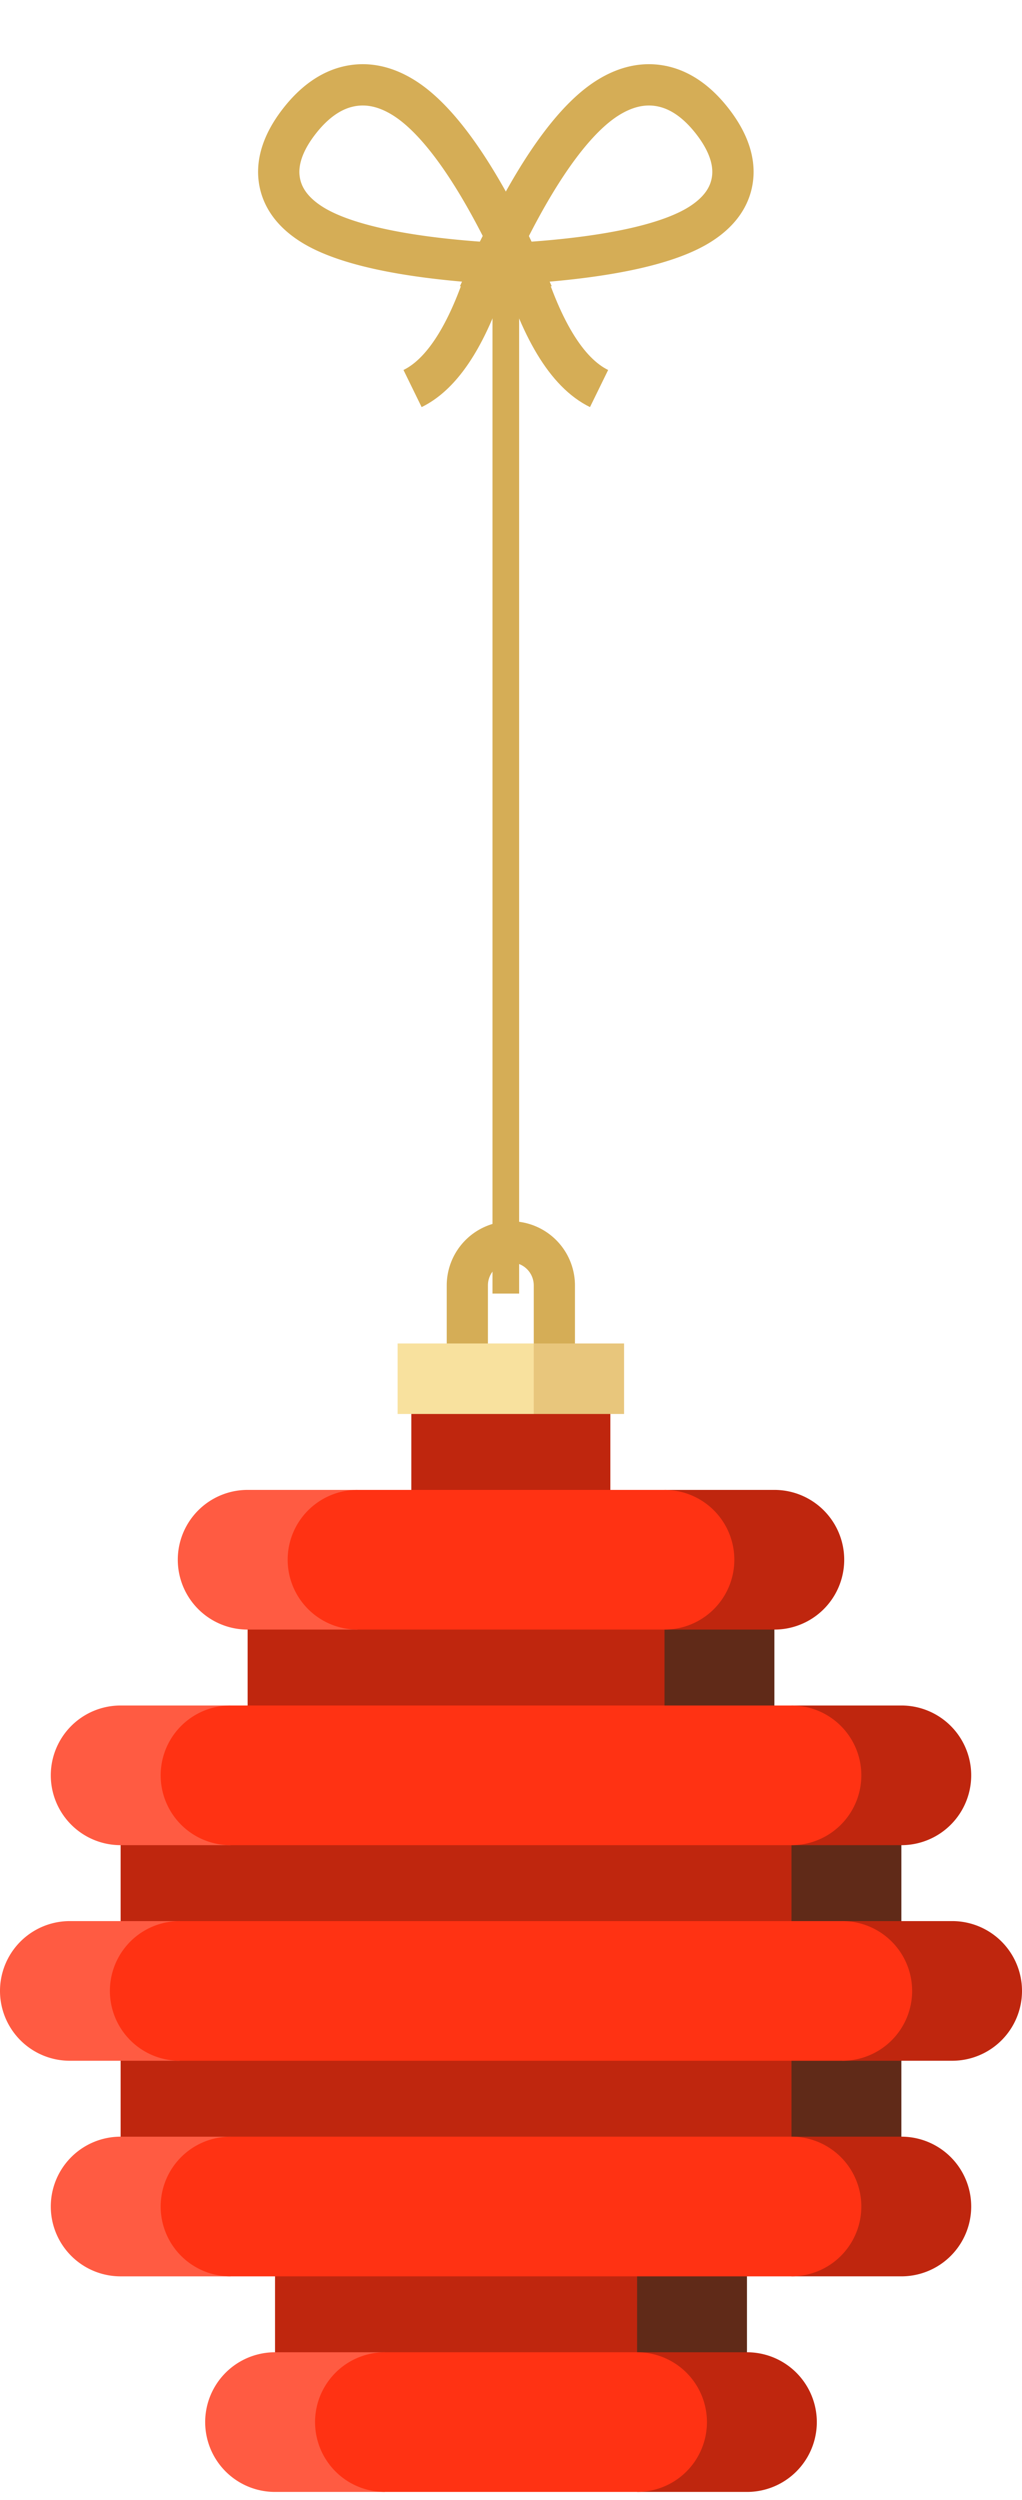 <svg width="99" height="242" viewBox="0 0 99 242" xmlns="http://www.w3.org/2000/svg">
    <defs>
        <filter x="-26.2%" y="-9.1%" width="152.5%" height="114.8%" filterUnits="objectBoundingBox" id="a">
            <feOffset dy="1" in="SourceAlpha" result="shadowOffsetOuter1"/>
            <feGaussianBlur stdDeviation="1" in="shadowOffsetOuter1" result="shadowBlurOuter1"/>
            <feColorMatrix values="0 0 0 0 0 0 0 0 0 0 0 0 0 0 0 0 0 0 0.3 0" in="shadowBlurOuter1" result="shadowMatrixOuter1"/>
            <feMerge>
                <feMergeNode in="shadowMatrixOuter1"/>
                <feMergeNode in="SourceGraphic"/>
            </feMerge>
        </filter>
    </defs>
    <g fill="none" fill-rule="evenodd">
        <g filter="url(#a)" transform="translate(29 9.216)">
            <path fill="#D5AD56" d="M18.707 13.436h2.581V115h-2.581z"/>
            <path d="M4.677-1.828c1.733-.416 3.568-.106 5.486 1.106 2.942 1.859 6.224 6.145 9.686 13.04a75.746 75.746 0 0 1 1.46 3.068 98.649 98.649 0 0 1-3.384-.176c-8.27-.566-13.819-1.87-16.735-3.712C-.848 10.21-1.802 8.64-1.973 6.947c-.159-1.567.386-3.384 1.939-5.392 1.486-1.921 3.087-2.994 4.71-3.383z" stroke="#D5AD56" stroke-width="4"/>
            <path d="M35.323-1.828c-1.733-.416-3.568-.106-5.486 1.106-2.942 1.859-6.224 6.145-9.686 13.04a75.746 75.746 0 0 0-1.46 3.068 98.649 98.649 0 0 0 3.384-.176c8.27-.566 13.819-1.87 16.735-3.712 2.038-1.288 2.992-2.857 3.163-4.551.159-1.567-.386-3.384-1.939-5.392-1.486-1.921-3.087-2.994-4.71-3.383zM18.707 14.563c-2.031 7.023-4.612 11.3-7.743 12.832" stroke="#D5AD56" stroke-width="4"/>
            <path d="M21.288 14.563c2.032 7.023 4.613 11.3 7.743 12.832" stroke="#D5AD56" stroke-width="4"/>
        </g>
        <g fill-rule="nonzero">
            <g fill="#BF260E">
                <path d="M39.846 134.213h19.279v12.667h-19.28zM67.03 170.631v-15.55H23.987v15.55H11.685v44.174h14.957v15.55h37.733v-15.55h14.957V170.63z"/>
            </g>
            <g fill="#602A18">
                <path d="M61.714 217.687h10.644v12.667H61.714zM76.671 196.82h10.644v12.666H76.671zM76.671 175.95h10.644v12.667H76.671zM64.37 155.081h10.644v12.667H64.37z"/>
            </g>
            <g fill="#BF260E">
                <path d="M72.358 227.695H61.714v13.52h10.644a6.763 6.763 0 0 0 6.767-6.76 6.763 6.763 0 0 0-6.767-6.76zM87.315 206.826H76.672v13.52h10.643a6.762 6.762 0 0 0 6.765-6.76 6.762 6.762 0 0 0-6.765-6.76zM92.236 185.958H81.592v13.52h10.644a6.762 6.762 0 0 0 6.764-6.76 6.762 6.762 0 0 0-6.764-6.76zM87.315 165.089H76.672v13.52h10.643a6.762 6.762 0 0 0 6.765-6.76 6.762 6.762 0 0 0-6.765-6.76zM75.014 144.22H64.37v13.52h10.644a6.762 6.762 0 0 0 6.764-6.76 6.762 6.762 0 0 0-6.764-6.76z"/>
            </g>
            <g fill="#FF5B42">
                <path d="M26.642 227.695a6.763 6.763 0 0 0-6.767 6.76 6.763 6.763 0 0 0 6.767 6.76h10.644v-13.52H26.642zM11.685 206.826a6.762 6.762 0 0 0-6.765 6.76 6.762 6.762 0 0 0 6.765 6.761h10.643v-13.52H11.685zM6.764 185.958A6.762 6.762 0 0 0 0 192.718a6.762 6.762 0 0 0 6.764 6.76h10.644v-13.52H6.764zM11.685 165.089a6.762 6.762 0 0 0-6.765 6.76 6.762 6.762 0 0 0 6.765 6.76h10.643v-13.52H11.685zM23.986 144.22a6.762 6.762 0 0 0-6.764 6.76 6.762 6.762 0 0 0 6.764 6.76H34.63v-13.52H23.986z"/>
            </g>
            <g fill="#FF3213">
                <path d="M61.714 227.695H37.286a6.763 6.763 0 0 0-6.767 6.76 6.763 6.763 0 0 0 6.767 6.76h24.428a6.763 6.763 0 0 0 6.767-6.76 6.762 6.762 0 0 0-6.767-6.76zM76.672 206.826H22.328a6.762 6.762 0 0 0-6.764 6.76 6.762 6.762 0 0 0 6.764 6.761h54.343a6.762 6.762 0 0 0 6.765-6.76 6.762 6.762 0 0 0-6.764-6.76zM81.591 185.958H17.41a6.762 6.762 0 0 0-6.765 6.76 6.762 6.762 0 0 0 6.765 6.76h64.183a6.762 6.762 0 0 0 6.764-6.76 6.762 6.762 0 0 0-6.765-6.76zM15.564 171.85a6.762 6.762 0 0 0 6.765 6.76h54.343a6.762 6.762 0 0 0 6.764-6.76 6.762 6.762 0 0 0-6.764-6.761H22.328a6.762 6.762 0 0 0-6.764 6.76zM27.866 150.98a6.762 6.762 0 0 0 6.765 6.76H64.37a6.762 6.762 0 0 0 6.764-6.76 6.762 6.762 0 0 0-6.764-6.76H34.63a6.762 6.762 0 0 0-6.764 6.76z"/>
            </g>
            <path d="M55.696 132.04h-3.992v-7.617a2.221 2.221 0 0 0-2.22-2.218c-1.223 0-2.219.995-2.219 2.218v7.617h-3.991v-7.617a6.216 6.216 0 0 1 6.21-6.207 6.216 6.216 0 0 1 6.212 6.207v7.617z" fill="#D5AD56"/>
            <path fill="#F8E19E" d="M38.516 130.046v6.826h13.188l2.661-3.413-2.66-3.413z"/>
            <path fill="#E8C67C" d="M51.703 130.045h8.75v6.826h-8.75z"/>
        </g>
    </g>
</svg>
